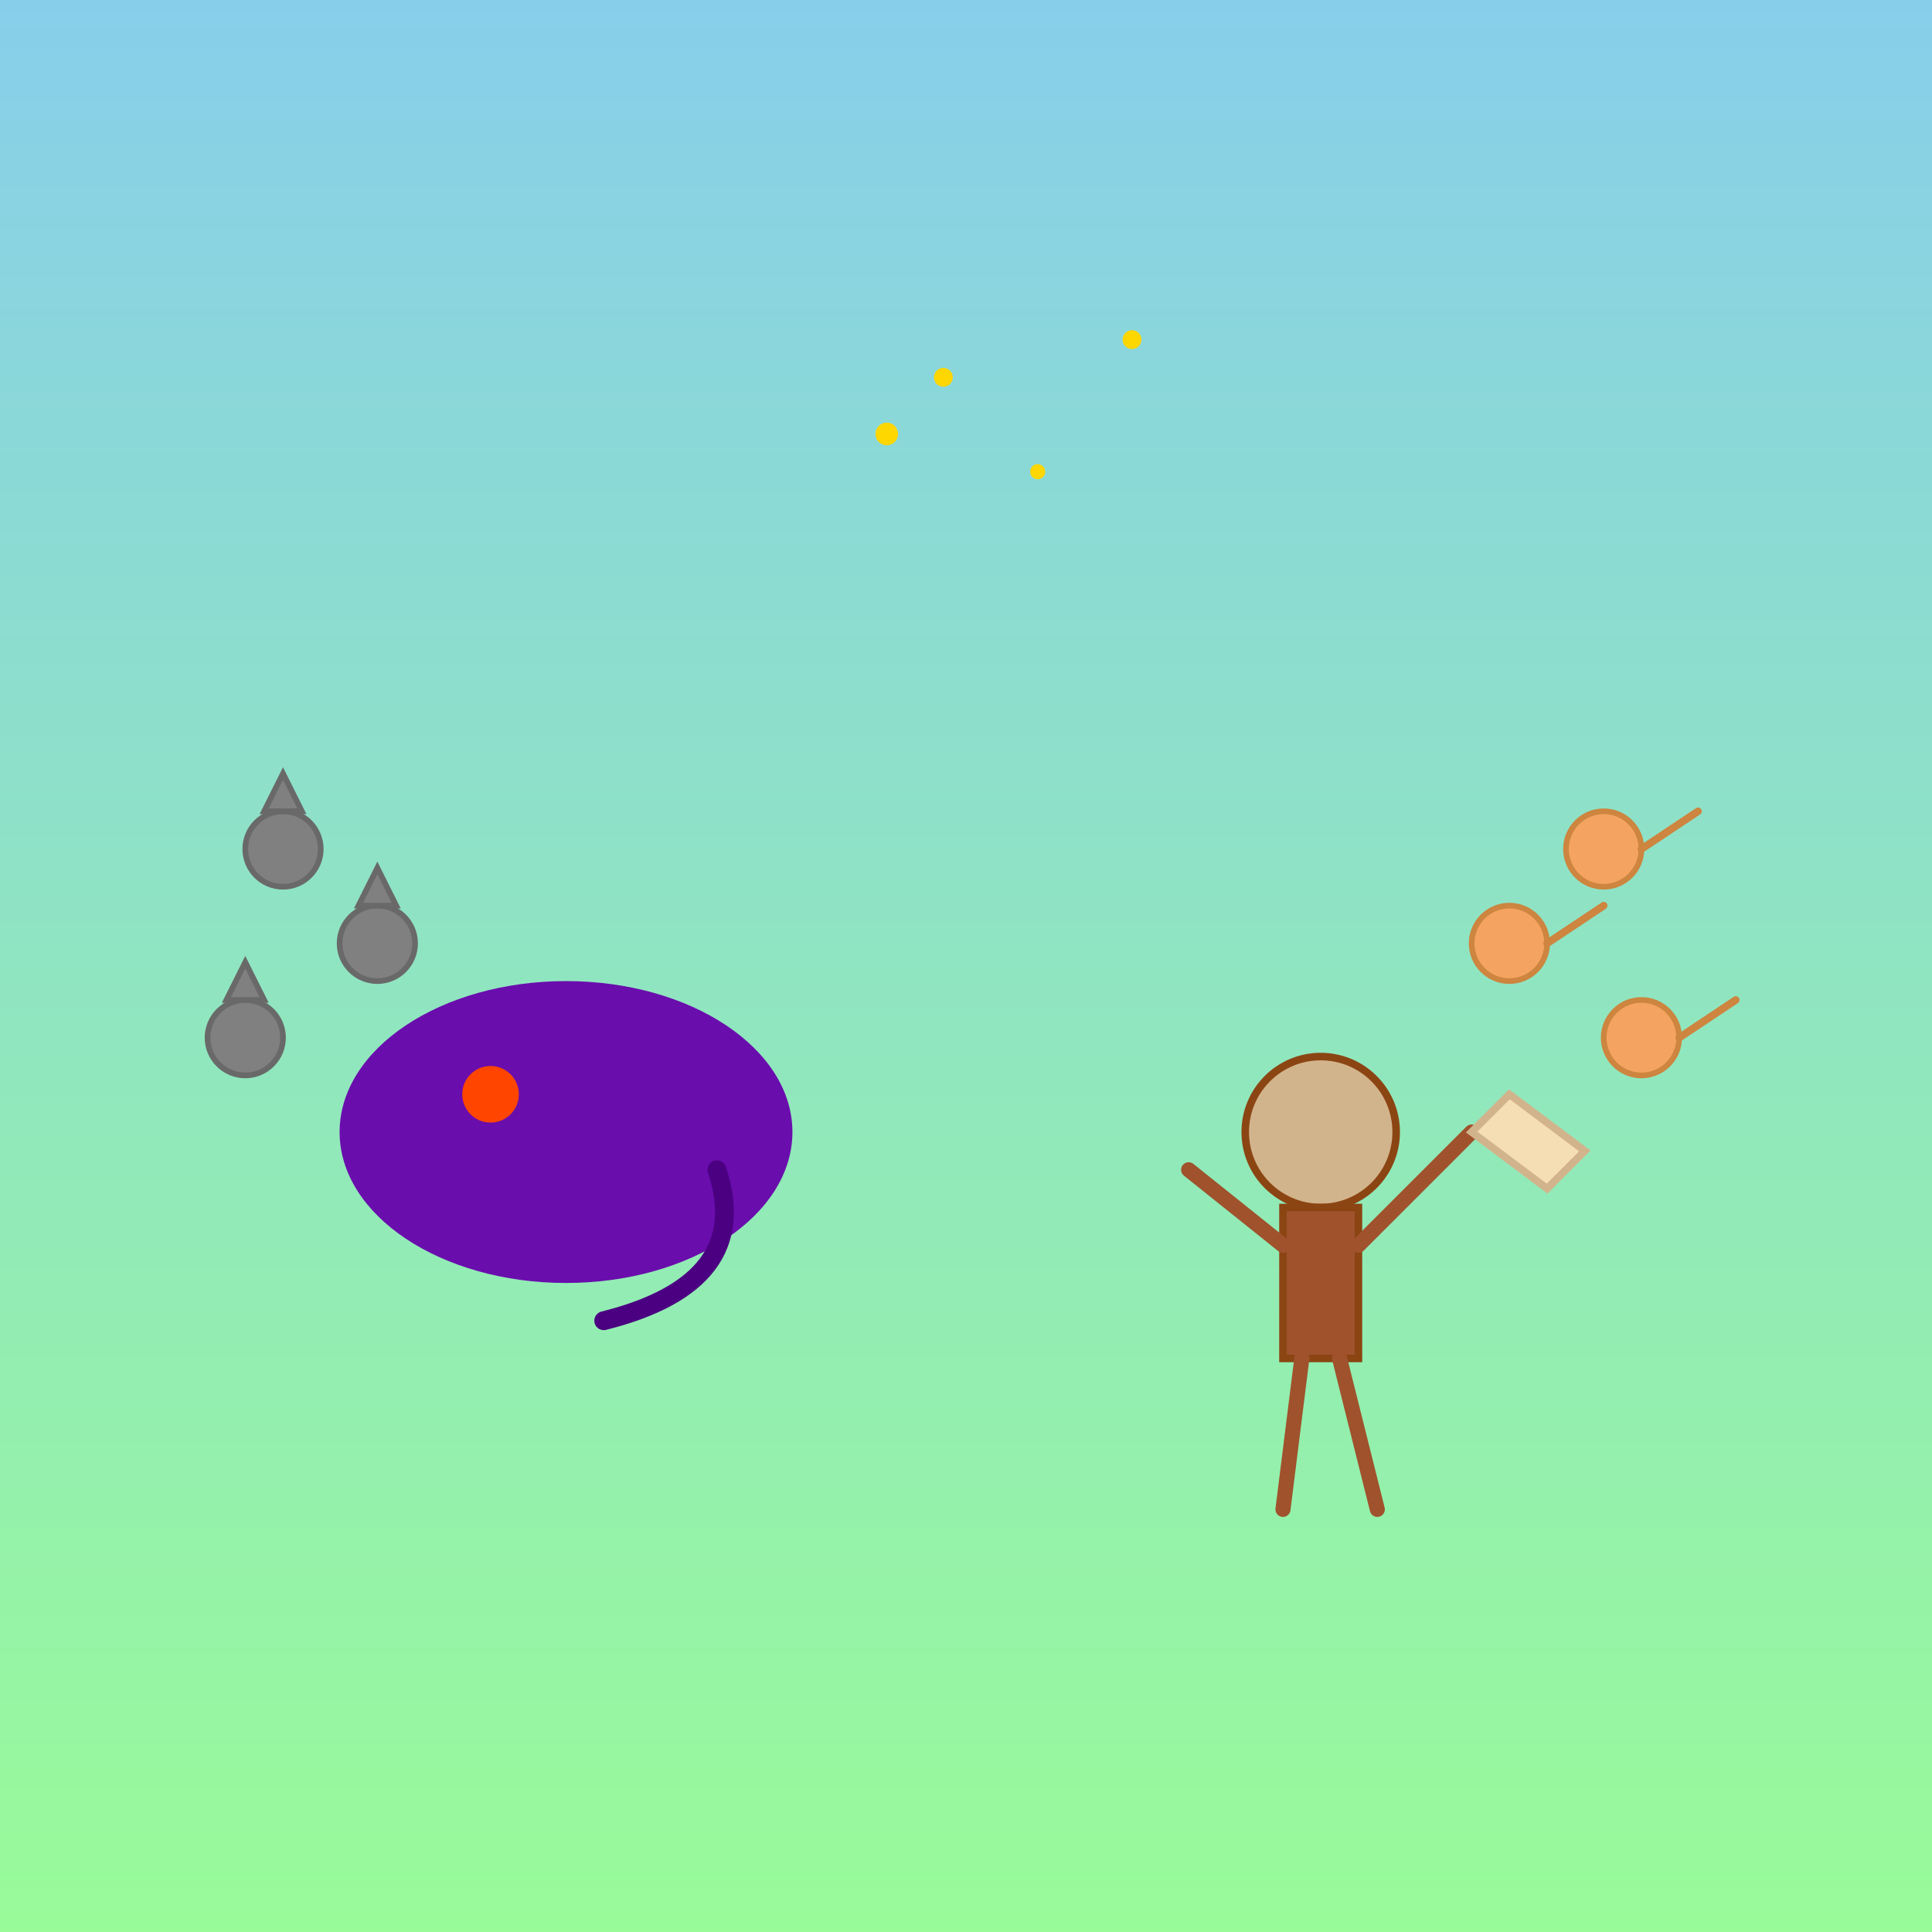 <!--

Generated by DrawGPT.
Free, open source, AI generated images in SVG, PNG, and HTML Canvas format.
https://drawgpt.ai

Created: 2025-08-12T17:26:00+00:00
-->
<svg id="svg-main" class="canvas" xmlns="http://www.w3.org/2000/svg" xmlns:xlink="http://www.w3.org/1999/xlink"   viewBox="0 0 1024 1024">
  <title id="title1" class="title">Dogman vs. Giant Monster</title>
  <desc id="desc1" class="description">Watch the epic twist: Dogman slays a giant monster with a bone sword while dogs and wolves cheer – a fur-filled war of legends!</desc>
  <defs id="defs1" class="definitions">
    <linearGradient id="gradBG1" class="gradient" x1="0" y1="0" x2="0" y2="1">
      <stop id="gradStop1" class="gradient-stop" offset="0%" stop-color="#87CEEB"/>
      <stop id="gradStop2" class="gradient-stop" offset="100%" stop-color="#98FB98"/>
    </linearGradient>
  </defs>
  <!-- Background -->
  <rect id="background1" class="background" x="0" y="0" width="1024" height="1024" fill="url(#gradBG1)" />
  
  <!-- Slain Monster -->
  <g id="monsterGroup1" class="monster">
    <!-- Monster Body -->
    <ellipse id="monsterBody1" class="monster-body" cx="300" cy="600" rx="120" ry="80" fill="#6A0DAD"/>
    <!-- Monster Eye -->
    <circle id="monsterEye1" class="monster-eye" cx="260" cy="580" r="15" fill="#FF4500"/>
    <!-- Monster Limb (slumped) -->
    <path id="monsterLimb1" class="monster-limb" d="M380 620 Q400 680 320 700" stroke="#4B0082" stroke-width="10" fill="none" stroke-linecap="round"/>
  </g>
  
  <!-- Victorious Dogman -->
  <g id="dogmanGroup1" class="dogman">
    <!-- Dogman Head -->
    <circle id="dogmanHead1" class="dogman-head" cx="700" cy="600" r="40" fill="#D2B48C" stroke="#8B4513" stroke-width="4"/>
    <!-- Dogman Body -->
    <rect id="dogmanBody1" class="dogman-body" x="680" y="640" width="40" height="80" fill="#A0522D" stroke="#8B4513" stroke-width="4"/>
    <!-- Dogman Left Arm -->
    <line id="dogmanLArm1" class="dogman-arm" x1="680" y1="660" x2="630" y2="620" stroke="#A0522D" stroke-width="8" stroke-linecap="round"/>
    <!-- Dogman Right Arm (holding sword) -->
    <line id="dogmanRArm1" class="dogman-arm" x1="720" y1="660" x2="780" y2="600" stroke="#A0522D" stroke-width="8" stroke-linecap="round"/>
    <!-- Dogman Left Leg -->
    <line id="dogmanLLeg1" class="dogman-leg" x1="690" y1="720" x2="680" y2="800" stroke="#A0522D" stroke-width="8" stroke-linecap="round"/>
    <!-- Dogman Right Leg -->
    <line id="dogmanRLeg1" class="dogman-leg" x1="710" y1="720" x2="730" y2="800" stroke="#A0522D" stroke-width="8" stroke-linecap="round"/>
    <!-- Bone Sword -->
    <polygon id="boneSword1" class="bone-sword" points="780,600 800,580 840,610 820,630" fill="#F5DEB3" stroke="#D2B48C" stroke-width="4" />
  </g>
  
  <!-- Cheering Dogs -->
  <g id="dogsGroup1" class="dogs">
    <!-- Dog 1 -->
    <g id="dog1" class="dog">
      <circle id="dog1Head" class="dog-head" cx="850" cy="450" r="20" fill="#F4A460" stroke="#CD853F" stroke-width="3"/>
      <line id="dog1Tail" class="dog-tail" x1="870" y1="450" x2="900" y2="430" stroke="#CD853F" stroke-width="4" stroke-linecap="round"/>
    </g>
    <!-- Dog 2 -->
    <g id="dog2" class="dog">
      <circle id="dog2Head" class="dog-head" cx="800" cy="500" r="20" fill="#F4A460" stroke="#CD853F" stroke-width="3"/>
      <line id="dog2Tail" class="dog-tail" x1="820" y1="500" x2="850" y2="480" stroke="#CD853F" stroke-width="4" stroke-linecap="round"/>
    </g>
    <!-- Dog 3 -->
    <g id="dog3" class="dog">
      <circle id="dog3Head" class="dog-head" cx="870" cy="550" r="20" fill="#F4A460" stroke="#CD853F" stroke-width="3"/>
      <line id="dog3Tail" class="dog-tail" x1="890" y1="550" x2="920" y2="530" stroke="#CD853F" stroke-width="4" stroke-linecap="round"/>
    </g>
  </g>
  
  <!-- Cheering Wolves -->
  <g id="wolvesGroup1" class="wolves">
    <!-- Wolf 1 -->
    <g id="wolf1" class="wolf">
      <circle id="wolf1Head" class="wolf-head" cx="150" cy="450" r="20" fill="#808080" stroke="#696969" stroke-width="3"/>
      <polygon id="wolf1Ear" class="wolf-ear" points="140,430 150,410 160,430" fill="#808080" stroke="#696969" stroke-width="3"/>
    </g>
    <!-- Wolf 2 -->
    <g id="wolf2" class="wolf">
      <circle id="wolf2Head" class="wolf-head" cx="200" cy="500" r="20" fill="#808080" stroke="#696969" stroke-width="3"/>
      <polygon id="wolf2Ear" class="wolf-ear" points="190,480 200,460 210,480" fill="#808080" stroke="#696969" stroke-width="3"/>
    </g>
    <!-- Wolf 3 -->
    <g id="wolf3" class="wolf">
      <circle id="wolf3Head" class="wolf-head" cx="130" cy="550" r="20" fill="#808080" stroke="#696969" stroke-width="3"/>
      <polygon id="wolf3Ear" class="wolf-ear" points="120,530 130,510 140,530" fill="#808080" stroke="#696969" stroke-width="3"/>
    </g>
  </g>
  
  <!-- Additional festive details: shining sparks -->
  <g id="sparklesGroup1" class="sparkles">
    <circle id="sparkle1" class="sparkle" cx="500" cy="200" r="5" fill="#FFD700" />
    <circle id="sparkle2" class="sparkle" cx="550" cy="250" r="4" fill="#FFD700" />
    <circle id="sparkle3" class="sparkle" cx="470" cy="230" r="6" fill="#FFD700" />
    <circle id="sparkle4" class="sparkle" cx="600" cy="180" r="5" fill="#FFD700" />
  </g>
</svg>
